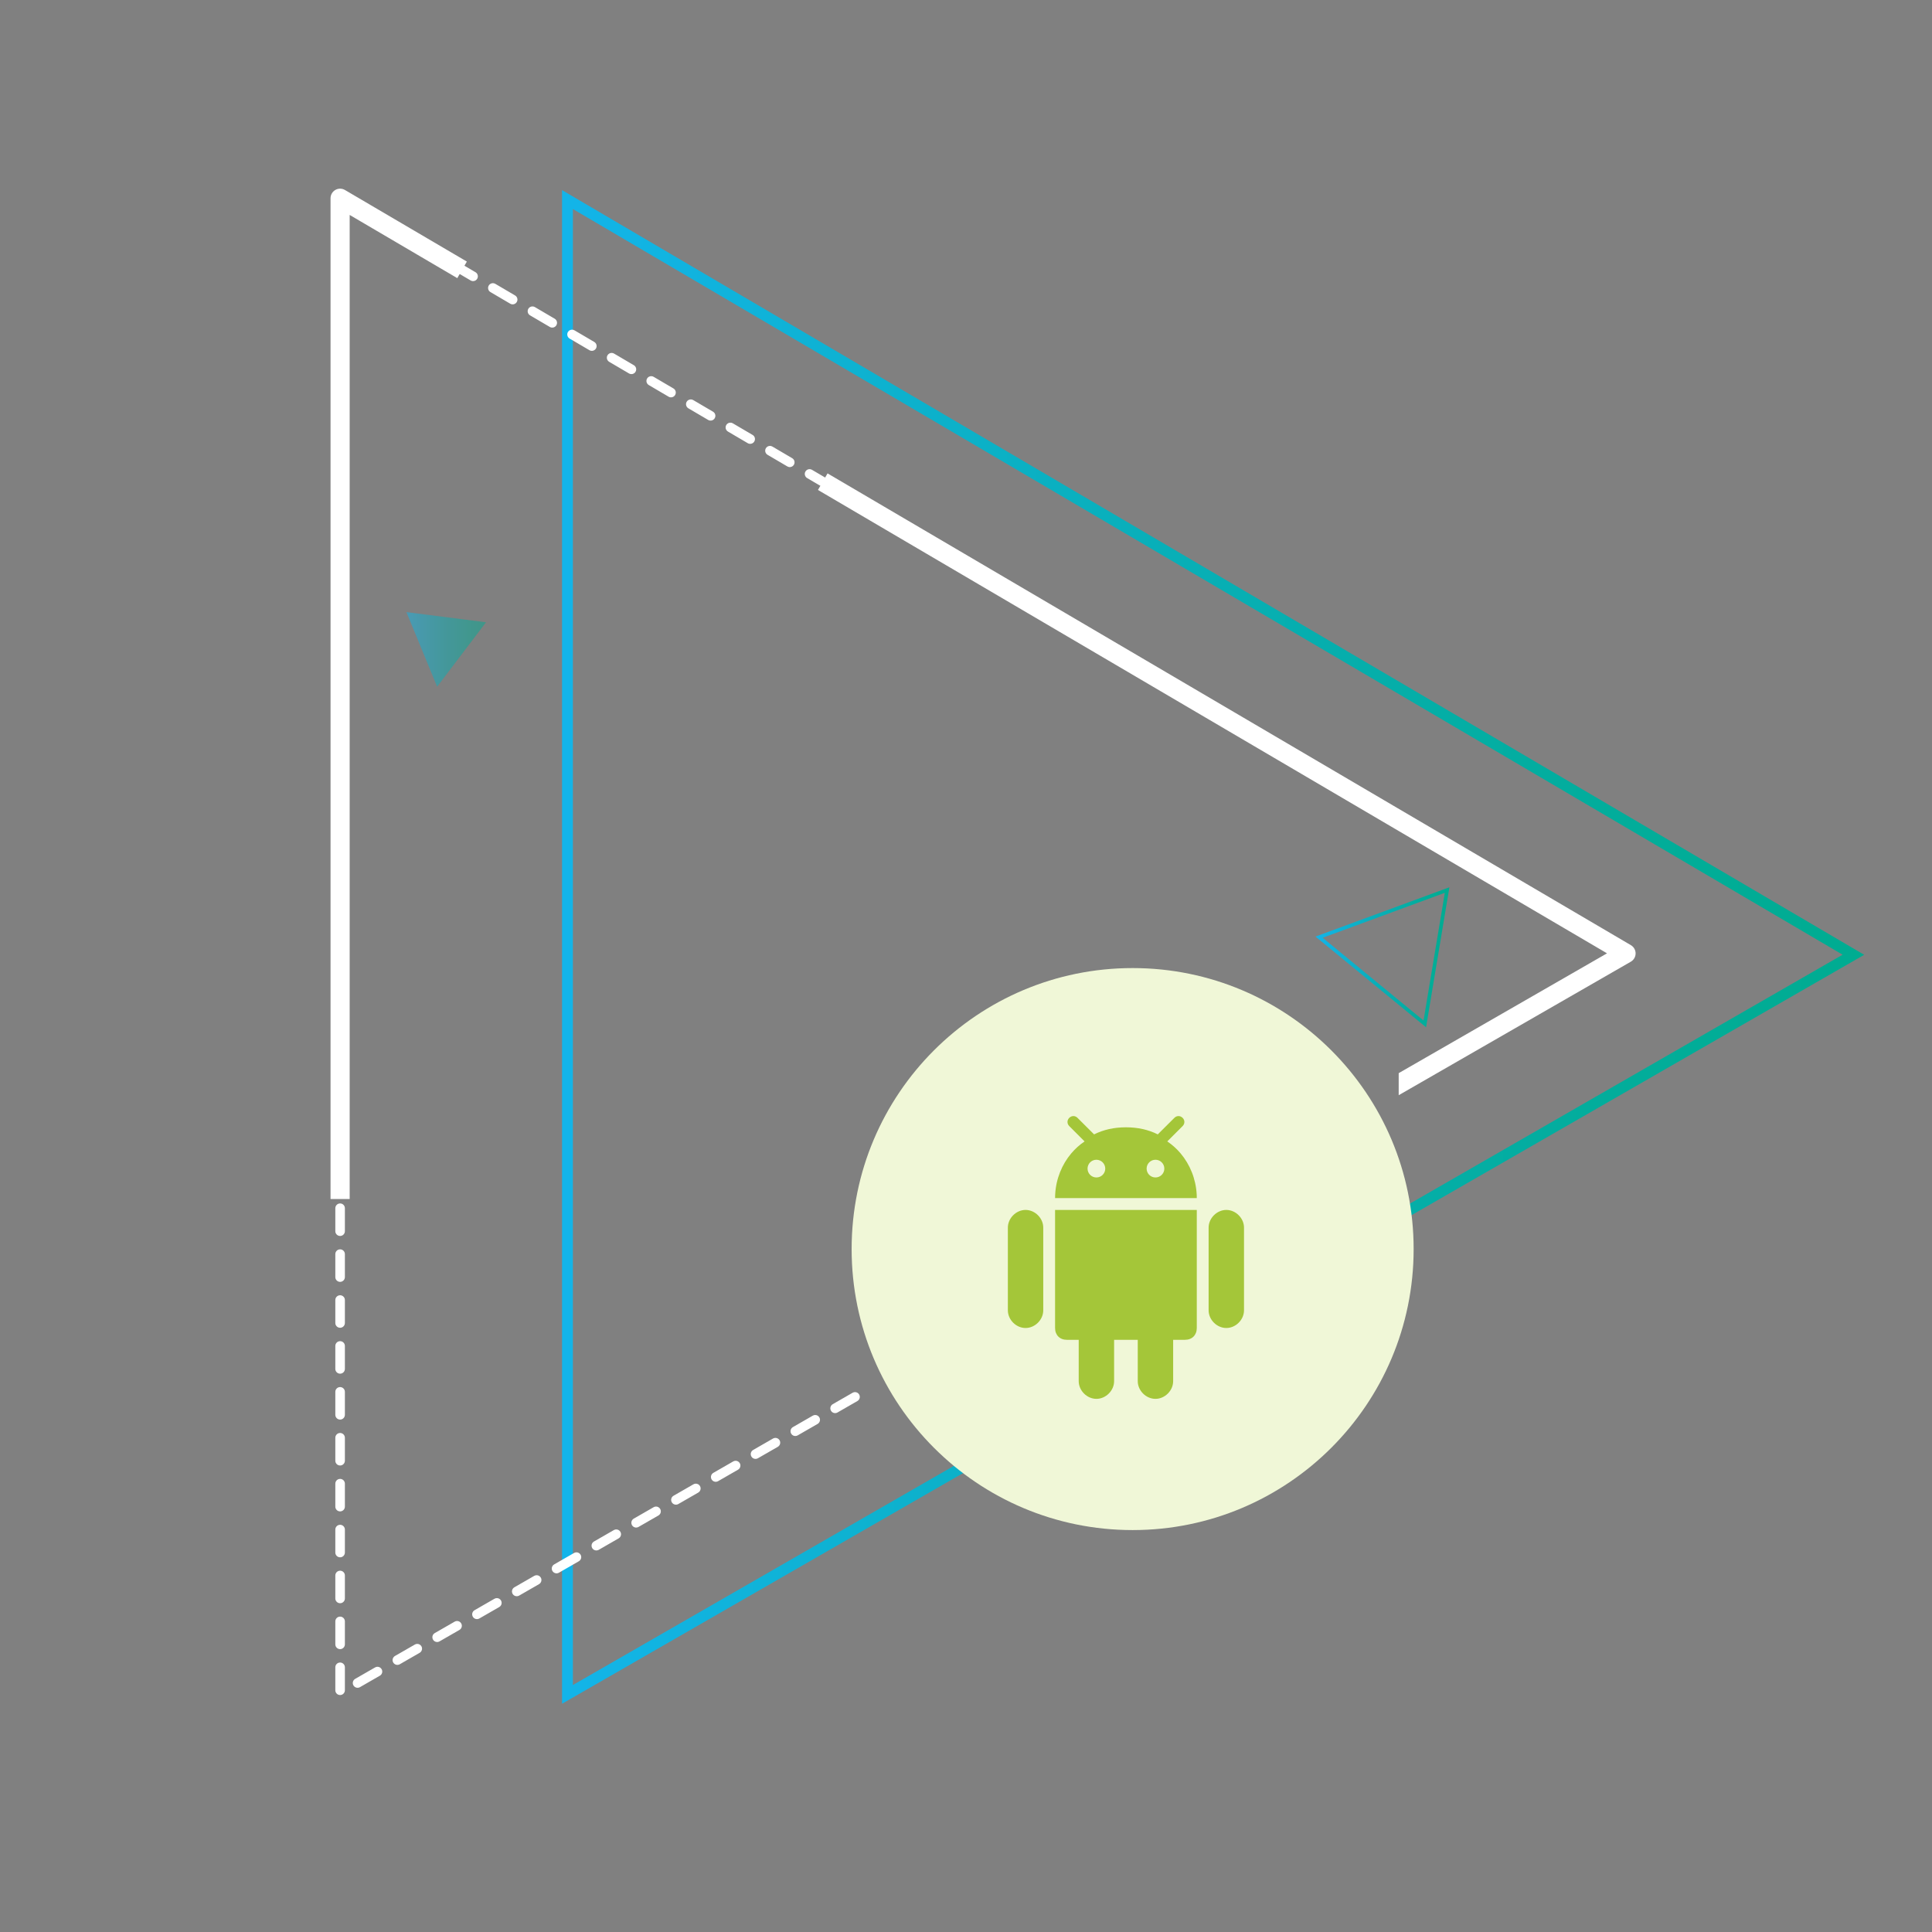 <svg xmlns="http://www.w3.org/2000/svg" xmlns:xlink="http://www.w3.org/1999/xlink" id="e1z9yLbRlem1" viewBox="0 0 535 535"><rect x="0" y="0" width="535" height="535" fill="#808080" stroke="none"/><style><![CDATA[#e1z9yLbRlem4 {animation: e1z9yLbRlem4_c_o 3000ms linear infinite normal forwards}@keyframes e1z9yLbRlem4_c_o { 0% {opacity: 1} 50% {opacity: 0} 100% {opacity: 1}} #e1z9yLbRlem12_tr {animation: e1z9yLbRlem12_tr__tr 3000ms linear infinite normal forwards}@keyframes e1z9yLbRlem12_tr__tr { 0% {transform: translate(383px,265px) rotate(0deg)} 100% {transform: translate(383px,265px) rotate(360deg)}} #e1z9yLbRlem13_tr {animation: e1z9yLbRlem13_tr__tr 3000ms linear infinite normal forwards}@keyframes e1z9yLbRlem13_tr__tr { 0% {transform: translate(123.563px,179.827px) rotate(0deg)} 100% {transform: translate(123.563px,179.827px) rotate(360deg)}}]]></style><defs><linearGradient id="e1z9yLbRlem4-stroke" x1="155.638" y1="262.221" x2="516.22" y2="262.221" spreadMethod="pad" gradientUnits="userSpaceOnUse" gradientTransform="translate(0 0)"><stop id="e1z9yLbRlem4-stroke-0" offset="0%" stop-color="#13b4e9"></stop><stop id="e1z9yLbRlem4-stroke-1" offset="3.89%" stop-color="#12b4e5"></stop><stop id="e1z9yLbRlem4-stroke-2" offset="47.16%" stop-color="#08afb7"></stop><stop id="e1z9yLbRlem4-stroke-3" offset="80.62%" stop-color="#02ad9b"></stop><stop id="e1z9yLbRlem4-stroke-4" offset="100%" stop-color="#00ac91"></stop></linearGradient><linearGradient id="e1z9yLbRlem12-stroke" x1="355.328" y1="267.038" x2="392.403" y2="267.038" spreadMethod="pad" gradientUnits="userSpaceOnUse" gradientTransform="translate(0 0)"><stop id="e1z9yLbRlem12-stroke-0" offset="0%" stop-color="#13b4e9"></stop><stop id="e1z9yLbRlem12-stroke-1" offset="3.89%" stop-color="#12b4e5"></stop><stop id="e1z9yLbRlem12-stroke-2" offset="47.16%" stop-color="#08afb7"></stop><stop id="e1z9yLbRlem12-stroke-3" offset="80.62%" stop-color="#02ad9b"></stop><stop id="e1z9yLbRlem12-stroke-4" offset="100%" stop-color="#00ac91"></stop></linearGradient><linearGradient id="e1z9yLbRlem13-fill" x1="112.546" y1="179.827" x2="134.58" y2="179.827" spreadMethod="pad" gradientUnits="userSpaceOnUse" gradientTransform="translate(0 0)"><stop id="e1z9yLbRlem13-fill-0" offset="0%" stop-color="#13b4e9"></stop><stop id="e1z9yLbRlem13-fill-1" offset="3.89%" stop-color="#12b4e5"></stop><stop id="e1z9yLbRlem13-fill-2" offset="47.16%" stop-color="#08afb7"></stop><stop id="e1z9yLbRlem13-fill-3" offset="80.62%" stop-color="#02ad9b"></stop><stop id="e1z9yLbRlem13-fill-4" offset="100%" stop-color="#00ac91"></stop></linearGradient></defs><rect width="552" height="546" rx="0" ry="0" transform="translate(245.5 1352.5)" fill="#0e1f32"></rect><g><polygon id="e1z9yLbRlem4" points="157.138,55.267 157.138,469.202 513.234,264.386" fill="none" stroke="url(#e1z9yLbRlem4-stroke)" stroke-width="3" stroke-miterlimit="10"></polygon><g><path d="M94.18,53.57c.232,0,.464.061.671.184l3.935,2.31c.632.37.843,1.182.473,1.813-.371.631-1.184.843-1.813.472l-1.941-1.141v4.043c0,.732-.592,1.324-1.324,1.324-.731,0-1.324-.592-1.324-1.324v-6.356c0-.475.255-.914.667-1.149.203-.117.429-.176.656-.176Zm9.418,5.53c.229,0,.459.06.67.184l5.48,3.218c.631.37.842,1.182.472,1.813s-1.183.843-1.813.47l-5.481-3.218c-.632-.37-.841-1.181-.47-1.813.245-.42.688-.654,1.142-.654Zm10.963,6.439c.228,0,.459.059.669.183l5.48,3.218c.632.37.843,1.182.472,1.813-.37.63-1.183.841-1.813.472l-5.481-3.218c-.629-.371-.84-1.182-.472-1.813.247-.422.689-.655,1.145-.655Zm-20.381.744c.732,0,1.324.593,1.324,1.324v6.357c0,.731-.592,1.323-1.324,1.323-.731,0-1.324-.592-1.324-1.323v-6.357c-.001-.731.592-1.324,1.324-1.324Zm31.342,5.694c.229,0,.459.058.669.182l5.48,3.218c.632.371.843,1.182.473,1.813-.371.632-1.184.843-1.813.472l-5.481-3.218c-.63-.37-.841-1.182-.473-1.813.249-.421.69-.654,1.145-.654Zm10.962,6.436c.229,0,.459.059.67.183l5.48,3.218c.631.37.842,1.182.472,1.813-.37.63-1.183.841-1.813.472l-5.481-3.218c-.632-.371-.841-1.182-.472-1.813.248-.42.69-.655,1.144-.655Zm-42.304.584c.732,0,1.324.592,1.324,1.324v6.356c0,.731-.592,1.325-1.324,1.325-.731,0-1.324-.594-1.324-1.325v-6.356c-.001-.732.592-1.324,1.324-1.324Zm53.265,5.855c.229,0,.461.057.671.182l5.48,3.218c.632.371.843,1.182.472,1.813-.37.631-1.183.841-1.813.473l-5.481-3.219c-.63-.37-.84-1.182-.472-1.813.248-.421.69-.654,1.143-.654Zm10.964,6.436c.229,0,.459.06.668.183l5.481,3.218c.632.371.843,1.182.473,1.813-.371.631-1.184.841-1.813.471l-5.481-3.218c-.63-.37-.841-1.181-.473-1.813.249-.419.69-.654,1.145-.654Zm-64.229.421c.732,0,1.324.592,1.324,1.324v6.356c0,.731-.592,1.324-1.324,1.324-.731,0-1.324-.593-1.324-1.324v-6.356c-.001-.732.592-1.324,1.324-1.324Zm75.19,6.018c.229,0,.46.058.671.182l5.48,3.22c.631.37.842,1.181.472,1.813-.37.63-1.183.84-1.813.472l-5.481-3.22c-.63-.37-.843-1.182-.472-1.812.248-.422.689-.655,1.143-.655Zm10.962,6.437c.229,0,.461.059.671.182l5.48,3.218c.632.371.843,1.183.472,1.813-.37.631-1.183.842-1.813.471l-5.481-3.218c-.629-.37-.84-1.181-.472-1.813.248-.419.69-.653,1.143-.653Zm-86.152.257c.732,0,1.324.592,1.324,1.324v6.356c0,.731-.592,1.324-1.324,1.324-.731,0-1.324-.593-1.324-1.324v-6.356c-.001-.731.592-1.324,1.324-1.324Zm97.115,6.181c.229,0,.46.059.669.183l5.481,3.218c.632.37.843,1.181.473,1.813-.371.63-1.184.84-1.813.471l-5.481-3.218c-.63-.371-.841-1.184-.473-1.813.248-.421.69-.654,1.144-.654Zm10.962,6.437c.229,0,.46.059.671.182l5.48,3.219c.631.37.842,1.182.472,1.812-.37.632-1.183.843-1.813.473l-5.481-3.219c-.631-.37-.842-1.181-.472-1.813.247-.421.69-.654,1.143-.654Zm-108.077.095c.732,0,1.324.593,1.324,1.324v6.356c0,.732-.592,1.324-1.324,1.324-.731,0-1.324-.592-1.324-1.324v-6.356c-.001-.731.592-1.324,1.324-1.324Zm119.039,6.343c.229,0,.461.059.67.183l5.481,3.218c.631.37.843,1.181.472,1.813-.37.63-1.183.841-1.813.471l-5.481-3.218c-.629-.371-.84-1.183-.472-1.813.247-.42.69-.654,1.143-.654ZM94.18,129.847c.732,0,1.324.593,1.324,1.324v6.356c0,.732-.592,1.324-1.324,1.324-.731,0-1.324-.592-1.324-1.324v-6.356c-.001-.731.592-1.324,1.324-1.324Zm130.002.067c.229,0,.46.059.669.182l5.482,3.219c.631.37.842,1.182.472,1.812-.371.632-1.184.842-1.812.473l-5.482-3.219c-.631-.37-.842-1.181-.473-1.812.247-.422.69-.655,1.144-.655Zm10.964,6.438c.228,0,.457.059.668.183l5.482,3.219c.631.37.841,1.182.471,1.812-.37.632-1.183.843-1.812.472l-5.481-3.219c-.632-.37-.843-1.181-.472-1.812.246-.421.688-.655,1.144-.655ZM94.18,142.56c.732,0,1.324.592,1.324,1.323v6.357c0,.731-.592,1.323-1.324,1.323-.731,0-1.324-.592-1.324-1.323v-6.357c-.001-.731.592-1.323,1.324-1.323Zm151.926.229c.229,0,.46.059.671.183l5.48,3.219c.63.37.842,1.181.471,1.813-.37.63-1.182.841-1.813.47l-5.479-3.218c-.63-.371-.843-1.182-.472-1.813.246-.421.689-.654,1.142-.654Zm10.964,6.439c.227,0,.457.058.668.182l5.481,3.218c.631.372.842,1.183.472,1.813-.371.632-1.183.844-1.813.472l-5.482-3.219c-.63-.37-.841-1.181-.471-1.812.247-.421.69-.654,1.145-.654ZM94.18,155.272c.732,0,1.324.592,1.324,1.324v6.356c0,.731-.592,1.324-1.324,1.324-.731,0-1.324-.593-1.324-1.324v-6.356c-.001-.731.592-1.324,1.324-1.324Zm173.851.392c.229,0,.458.06.669.184l5.482,3.218c.63.37.841,1.181.471,1.813-.371.629-1.183.841-1.813.47l-5.481-3.218c-.631-.371-.842-1.182-.471-1.813.247-.42.689-.654,1.143-.654Zm10.962,6.439c.229,0,.46.058.669.182l5.482,3.219c.631.371.842,1.182.471,1.812-.37.632-1.182.844-1.812.473l-5.482-3.22c-.631-.369-.842-1.181-.471-1.812.247-.421.689-.654,1.143-.654ZM94.18,167.985c.732,0,1.324.592,1.324,1.324v6.356c0,.731-.592,1.324-1.324,1.324-.731,0-1.324-.593-1.324-1.324v-6.356c-.001-.732.592-1.324,1.324-1.324Zm195.775.554c.229,0,.46.06.671.184l5.48,3.218c.631.37.842,1.181.472,1.813-.371.631-1.181.842-1.813.471l-5.481-3.218c-.631-.37-.842-1.181-.472-1.813.248-.421.69-.655,1.143-.655Zm10.964,6.439c.228,0,.458.058.669.182l5.48,3.22c.63.369.842,1.181.472,1.812s-1.183.843-1.813.472l-5.479-3.219c-.631-.371-.842-1.182-.472-1.812.246-.422.688-.655,1.143-.655ZM94.18,180.698c.732,0,1.324.593,1.324,1.324v6.356c0,.732-.592,1.324-1.324,1.324-.731,0-1.324-.592-1.324-1.324v-6.356c-.001-.731.592-1.324,1.324-1.324Zm217.701.717c.228,0,.458.059.667.183l5.482,3.218c.63.371.842,1.182.472,1.813s-1.183.843-1.813.471l-5.48-3.218c-.632-.37-.841-1.181-.472-1.813.245-.421.688-.654,1.144-.654Zm10.962,6.438c.228,0,.458.058.67.183l5.479,3.219c.632.37.842,1.181.472,1.812s-1.183.843-1.812.472l-5.482-3.218c-.632-.372-.841-1.183-.472-1.813.246-.422.691-.655,1.145-.655ZM94.18,193.41c.732,0,1.324.593,1.324,1.324v6.356c0,.732-.592,1.325-1.324,1.325-.731,0-1.324-.592-1.324-1.325v-6.356c-.001-.731.592-1.324,1.324-1.324Zm239.625.88c.228,0,.458.059.67.183l5.479,3.218c.632.371.842,1.182.472,1.813-.37.632-1.183.843-1.812.472l-5.482-3.219c-.629-.37-.842-1.181-.472-1.813.248-.421.691-.654,1.145-.654Zm10.961,6.438c.229,0,.458.059.671.183l5.481,3.219c.63.37.842,1.181.47,1.812-.37.63-1.18.843-1.812.472l-5.482-3.219c-.629-.37-.842-1.181-.472-1.812.248-.421.691-.655,1.144-.655ZM94.18,206.123c.732,0,1.324.593,1.324,1.324v6.356c0,.732-.592,1.324-1.324,1.324-.731,0-1.324-.592-1.324-1.324v-6.356c-.001-.731.592-1.324,1.324-1.324Zm261.548,1.042c.229,0,.461.059.67.183l5.482,3.219c.63.37.842,1.181.472,1.812-.372.63-1.183.843-1.813.472l-5.48-3.22c-.632-.37-.841-1.181-.472-1.812.245-.421.687-.654,1.141-.654Zm10.964,6.437c.228,0,.458.06.667.183l5.482,3.218c.63.371.842,1.184.472,1.813-.37.631-1.183.842-1.813.471l-5.48-3.218c-.632-.37-.841-1.181-.472-1.813.246-.419.688-.654,1.144-.654ZM94.18,218.835c.732,0,1.324.593,1.324,1.324v6.357c0,.731-.592,1.324-1.324,1.324-.731,0-1.324-.593-1.324-1.324v-6.357c-.001-.731.592-1.324,1.324-1.324Zm283.474,1.206c.228,0,.458.058.667.182l5.482,3.219c.632.37.842,1.181.472,1.813-.37.629-1.183.84-1.812.472l-5.482-3.218c-.632-.371-.842-1.183-.472-1.813.247-.422.689-.655,1.145-.655Zm10.962,6.438c.228,0,.457.059.67.182l5.479,3.218c.632.371.842,1.184.472,1.813-.37.631-1.183.842-1.812.473l-5.482-3.219c-.629-.37-.842-1.181-.472-1.813.247-.421.691-.654,1.145-.654ZM94.18,231.549c.732,0,1.324.592,1.324,1.324v6.356c0,.731-.592,1.324-1.324,1.324-.731,0-1.324-.593-1.324-1.324v-6.356c-.001-.732.592-1.324,1.324-1.324Zm305.397,1.367c.229,0,.458.059.671.183l5.479,3.218c.632.37.842,1.181.472,1.813-.37.629-1.183.84-1.812.472l-5.482-3.218c-.629-.371-.842-1.184-.472-1.813.249-.422.691-.655,1.144-.655Zm10.962,6.437c.229,0,.458.059.67.182l5.482,3.219c.63.37.842,1.183.47,1.812-.37.631-1.183.842-1.812.472l-5.482-3.219c-.63-.37-.842-1.181-.472-1.813.249-.419.691-.653,1.144-.653ZM94.18,244.261c.732,0,1.324.592,1.324,1.324v6.356c0,.731-.592,1.325-1.324,1.325-.731,0-1.324-.594-1.324-1.325v-6.356c-.001-.731.592-1.324,1.324-1.324Zm327.321,1.529c.229,0,.461.06.67.184l5.482,3.218c.63.37.842,1.182.472,1.813-.372.63-1.183.841-1.813.471l-5.48-3.219c-.632-.37-.844-1.181-.472-1.813.245-.42.688-.654,1.141-.654Zm10.965,6.438c.228,0,.457.059.667.182l5.482,3.219c.629.371.842,1.183.472,1.813-.372.63-1.183.841-1.814.471l-5.479-3.219c-.632-.37-.842-1.182-.472-1.812.245-.42.688-.654,1.144-.654ZM94.18,256.974c.732,0,1.324.594,1.324,1.324v6.356c0,.733-.592,1.324-1.324,1.324-.731,0-1.324-.591-1.324-1.324v-6.356c-.001-.731.592-1.324,1.324-1.324Zm349.247,1.692c.229,0,.458.059.668.183l5.482,3.218c.632.372.842,1.183.472,1.813s-1.183.842-1.814.472l-5.479-3.22c-.632-.37-.842-1.182-.472-1.813.245-.42.688-.653,1.143-.653Zm2.717,6.401c.458,0,.904.236,1.148.663.365.634.146,1.443-.487,1.809l-5.51,3.168c-.636.365-1.443.146-1.809-.487-.363-.634-.147-1.441.487-1.807l5.511-3.17c.208-.12.436-.176.66-.176ZM94.18,269.688c.732,0,1.324.593,1.324,1.324v6.354c0,.733-.592,1.324-1.324,1.324-.731,0-1.324-.591-1.324-1.324v-6.354c-.001-.732.592-1.324,1.324-1.324Zm340.943,1.716c.458,0,.904.239,1.148.665.365.634.146,1.444-.487,1.808l-5.51,3.169c-.634.366-1.443.147-1.809-.487-.363-.634-.145-1.443.489-1.809l5.509-3.168c.209-.119.436-.178.66-.178Zm-11.02,6.339c.46,0,.904.239,1.15.663.363.635.146,1.444-.487,1.81l-5.512,3.17c-.634.363-1.443.145-1.807-.487-.365-.637-.146-1.444.487-1.81l5.509-3.17c.21-.119.436-.176.66-.176ZM94.18,282.399c.732,0,1.324.594,1.324,1.324v6.355c0,.733-.592,1.324-1.324,1.324-.731,0-1.324-.591-1.324-1.324v-6.355c-.001-.73.592-1.324,1.324-1.324Zm318.904,1.684c.458,0,.902.236,1.148.663.365.634.146,1.443-.487,1.807l-5.509,3.17c-.637.365-1.444.146-1.81-.487s-.146-1.443.487-1.807l5.512-3.17c.208-.12.433-.176.659-.176Zm-11.021,6.337c.458,0,.905.239,1.15.663.363.634.145,1.444-.489,1.81l-5.509,3.17c-.634.362-1.444.146-1.808-.488-.365-.634-.146-1.443.487-1.809l5.51-3.17c.208-.119.437-.176.659-.176ZM94.18,295.112c.732,0,1.324.593,1.324,1.324v6.357c0,.73-.592,1.324-1.324,1.324-.731,0-1.324-.594-1.324-1.324v-6.357c-.001-.731.592-1.324,1.324-1.324Zm0,12.713c.732,0,1.324.593,1.324,1.324v6.357c0,.73-.592,1.324-1.324,1.324-.731,0-1.324-.594-1.324-1.324v-6.357c-.001-.731.592-1.324,1.324-1.324Zm0,12.712c.732,0,1.324.594,1.324,1.324v6.357c0,.731-.592,1.324-1.324,1.324-.731,0-1.324-.593-1.324-1.324v-6.357c-.001-.73.592-1.324,1.324-1.324Zm0,12.713c.732,0,1.324.593,1.324,1.324v6.357c0,.73-.592,1.324-1.324,1.324-.731,0-1.324-.594-1.324-1.324v-6.357c-.001-.731.592-1.324,1.324-1.324Zm0,12.712c.732,0,1.324.594,1.324,1.324v6.357c0,.731-.592,1.324-1.324,1.324-.731,0-1.324-.593-1.324-1.324v-6.357c-.001-.73.592-1.324,1.324-1.324Zm0,12.715c.732,0,1.324.591,1.324,1.324v6.355c0,.73-.592,1.324-1.324,1.324-.731,0-1.324-.594-1.324-1.324v-6.355c-.001-.733.592-1.324,1.324-1.324Zm0,12.713c.732,0,1.324.591,1.324,1.324v6.354c0,.731-.592,1.325-1.324,1.325-.731,0-1.324-.594-1.324-1.325v-6.354c-.001-.734.592-1.324,1.324-1.324Zm0,12.712c.732,0,1.324.594,1.324,1.324v6.355c0,.731-.592,1.324-1.324,1.324-.731,0-1.324-.593-1.324-1.324v-6.355c-.001-.731.592-1.324,1.324-1.324Zm142.586,1.394c.459,0,.905.237,1.149.663.364.634.147,1.444-.488,1.808l-5.51,3.169c-.633.366-1.443.147-1.808-.487s-.146-1.443.487-1.807l5.511-3.17c.207-.119.436-.176.659-.176Zm-11.019,6.337c.457,0,.903.239,1.147.666.364.634.147,1.441-.487,1.807l-5.51,3.17c-.634.363-1.442.146-1.809-.487-.364-.634-.146-1.444.487-1.81l5.511-3.17c.209-.119.436-.176.661-.176ZM94.18,396.814c.732,0,1.324.594,1.324,1.324v6.355c0,.732-.592,1.324-1.324,1.324-.731,0-1.324-.592-1.324-1.324v-6.355c-.001-.73.592-1.324,1.324-1.324Zm120.548,1.359c.458,0,.903.236,1.148.663.365.634.146,1.443-.487,1.81l-5.511,3.167c-.634.365-1.443.146-1.809-.487-.364-.634-.146-1.443.489-1.807l5.509-3.17c.209-.12.436-.176.661-.176Zm-11.021,6.337c.458,0,.904.239,1.148.665.365.634.146,1.442-.487,1.808l-5.511,3.169c-.634.366-1.443.147-1.809-.487-.364-.634-.146-1.443.489-1.809l5.51-3.168c.209-.122.435-.178.66-.178ZM94.18,409.527c.732,0,1.324.593,1.324,1.324v6.354c0,.733-.592,1.324-1.324,1.324-.731,0-1.324-.591-1.324-1.324v-6.354c-.001-.731.592-1.324,1.324-1.324Zm98.507,1.322c.459,0,.904.239,1.149.663.364.635.146,1.444-.488,1.81l-5.51,3.17c-.635.363-1.443.145-1.808-.489-.364-.635-.147-1.442.487-1.808l5.51-3.169c.209-.121.436-.177.66-.177Zm-11.02,6.337c.458,0,.903.239,1.149.666.364.634.146,1.443-.488,1.807l-5.51,3.17c-.634.365-1.443.146-1.808-.487s-.146-1.443.488-1.81l5.508-3.167c.21-.12.437-.179.661-.179ZM94.18,422.239c.732,0,1.324.594,1.324,1.324v6.355c0,.733-.592,1.324-1.324,1.324-.731,0-1.324-.591-1.324-1.324v-6.355c-.001-.73.592-1.324,1.324-1.324Zm76.467,1.286c.458,0,.903.239,1.148.663.365.634.146,1.444-.487,1.81l-5.511,3.17c-.634.363-1.442.144-1.808-.487-.364-.635-.146-1.444.488-1.81l5.51-3.17c.209-.119.436-.176.66-.176Zm-11.02,6.339c.459,0,.903.237,1.148.664.365.634.147,1.443-.487,1.807l-5.511,3.17c-.633.365-1.442.146-1.807-.487-.365-.634-.146-1.444.487-1.808l5.51-3.169c.209-.12.435-.177.66-.177ZM94.18,434.952c.732,0,1.324.593,1.324,1.324v6.357c0,.73-.592,1.324-1.324,1.324-.731,0-1.324-.594-1.324-1.324v-6.357c-.001-.731.592-1.324,1.324-1.324Zm54.427,1.25c.458,0,.903.238,1.149.663.363.634.146,1.443-.488,1.809l-5.51,3.17c-.635.363-1.444.146-1.809-.487s-.146-1.443.487-1.81l5.51-3.169c.21-.12.437-.176.661-.176Zm-11.02,6.339c.458,0,.905.237,1.149.663.364.634.146,1.444-.488,1.81l-5.509,3.167c-.634.366-1.443.147-1.809-.487-.364-.634-.146-1.443.488-1.807l5.51-3.17c.208-.119.435-.176.659-.176ZM94.18,447.664c.732,0,1.324.594,1.324,1.324v6.357c0,.731-.592,1.324-1.324,1.324-.731,0-1.324-.593-1.324-1.324v-6.357c-.001-.73.592-1.324,1.324-1.324Zm32.387,1.214c.458,0,.904.239,1.148.666.365.634.146,1.441-.487,1.807l-5.51,3.17c-.634.365-1.443.146-1.809-.487-.364-.634-.146-1.444.488-1.81l5.511-3.167c.208-.122.435-.179.659-.179Zm-11.02,6.34c.459,0,.904.236,1.149.663.364.634.147,1.443-.487,1.81l-5.51,3.169c-.634.363-1.444.145-1.809-.489s-.146-1.441.487-1.807l5.511-3.17c.209-.121.434-.176.659-.176ZM94.18,460.377c.732,0,1.324.594,1.324,1.324v6.357c0,.73-.592,1.324-1.324,1.324-.731,0-1.324-.594-1.324-1.324v-6.357c-.001-.73.592-1.324,1.324-1.324Zm10.348,1.178c.457,0,.903.239,1.149.665.364.634.146,1.444-.489,1.808l-5.51,3.169c-.634.366-1.442.147-1.808-.487-.365-.634-.147-1.443.487-1.809l5.511-3.168c.208-.12.437-.178.66-.178Z" fill="#fff"></path></g><g><path d="M226.51,135.677L445.007,263.991l-57.688,33.181v-.002v6.111l64.277-36.972c.819-.471,1.325-1.34,1.329-2.285.005-.942-.494-1.815-1.306-2.294L229.159,131.09l-2.649,4.587Z" fill="#fff"></path><path d="M96.828,59.521L126.63,77.022l2.648-4.587L95.521,52.611c-.413-.243-.878-.365-1.342-.365-.453,0-.907.117-1.315.351-.823.472-1.333,1.348-1.333,2.298v277.126h5.297v-272.5Z" fill="#fff"></path></g><g><circle r="77.814" transform="translate(313.644 345.887)" fill="#f0f7d7"></circle></g><g id="e1z9yLbRlem12_tr" transform="translate(383,265) rotate(0)"><polygon points="356.32,261.47 385.593,285.487 391.769,248.42" transform="translate(-374.045,-266.953)" fill="none" stroke="url(#e1z9yLbRlem12-stroke)" stroke-miterlimit="10"></polygon></g><g id="e1z9yLbRlem13_tr" transform="translate(123.563,179.827) rotate(0)"><polygon points="121.049,190.151 134.58,172.321 112.546,169.503" transform="translate(-123.563,-179.827)" opacity="0.5" fill="url(#e1z9yLbRlem13-fill)"></polygon></g><g transform="matrix(.795 0 0 0.795 63.842 71.3)"><path d="M322.165,397.564c3.292,0,6.164-2.872,6.164-6.167v-14.397h4.117c2.472,0,4.117-1.647,4.117-4.117v-41.126h-49.362v41.127c0,2.47,1.646,4.116,4.116,4.116h4.118v14.398c0,3.294,2.871,6.166,6.166,6.166c3.292,0,6.164-2.872,6.164-6.166v-14.398h8.235v14.398c-.001,3.294,2.87,6.166,6.165,6.166Z" fill="#a4c639"></path><path d="M346.846,372.884c3.294,0,6.165-2.872,6.165-6.167v-28.797c0-3.275-2.871-6.163-6.165-6.163s-6.165,2.888-6.165,6.163v28.797c0,3.295,2.871,6.167,6.165,6.167Z" fill="#a4c639"></path><path d="M276.918,372.884c3.295,0,6.166-2.872,6.166-6.167v-28.797c0-3.275-2.871-6.163-6.166-6.163-3.292,0-6.164,2.888-6.164,6.163v28.797c0,3.295,2.872,6.167,6.164,6.167Z" fill="#a4c639"></path><path d="M331.622,299.686c-.822-.828-2.047-.828-2.87,0l-5.522,5.503-.255.255c-3.273-1.64-6.944-2.458-11.033-2.467-.019,0-.039,0-.059,0v0c-.021,0-.041,0-.061,0-4.087.009-7.759.827-11.032,2.467l-.256-.255-5.521-5.503c-.824-.828-2.049-.828-2.872,0-.823.823-.823,2.046,0,2.869l5.341,5.342c-1.721,1.149-3.281,2.557-4.639,4.163-3.249,3.852-5.321,8.864-5.606,14.295-.003.057-.009.112-.011.169-.018.369-.024.74-.024,1.114h49.361c0-.373-.009-.745-.025-1.114-.003-.057-.009-.112-.012-.169-.284-5.431-2.357-10.443-5.606-14.294-1.356-1.607-2.919-3.015-4.639-4.163l5.341-5.342c.824-.825.824-2.047,0-2.87Zm-30.03,20.764c-1.703,0-3.082-1.381-3.082-3.085c0-1.702,1.379-3.084,3.082-3.084c1.704,0,3.085,1.382,3.085,3.084c0,1.704-1.381,3.085-3.085,3.085Zm20.581,0c-1.704,0-3.085-1.381-3.085-3.085c0-1.702,1.381-3.084,3.085-3.084c1.702,0,3.082,1.382,3.082,3.084c0,1.704-1.38,3.085-3.082,3.085Z" fill="#a4c639"></path></g></g></svg>